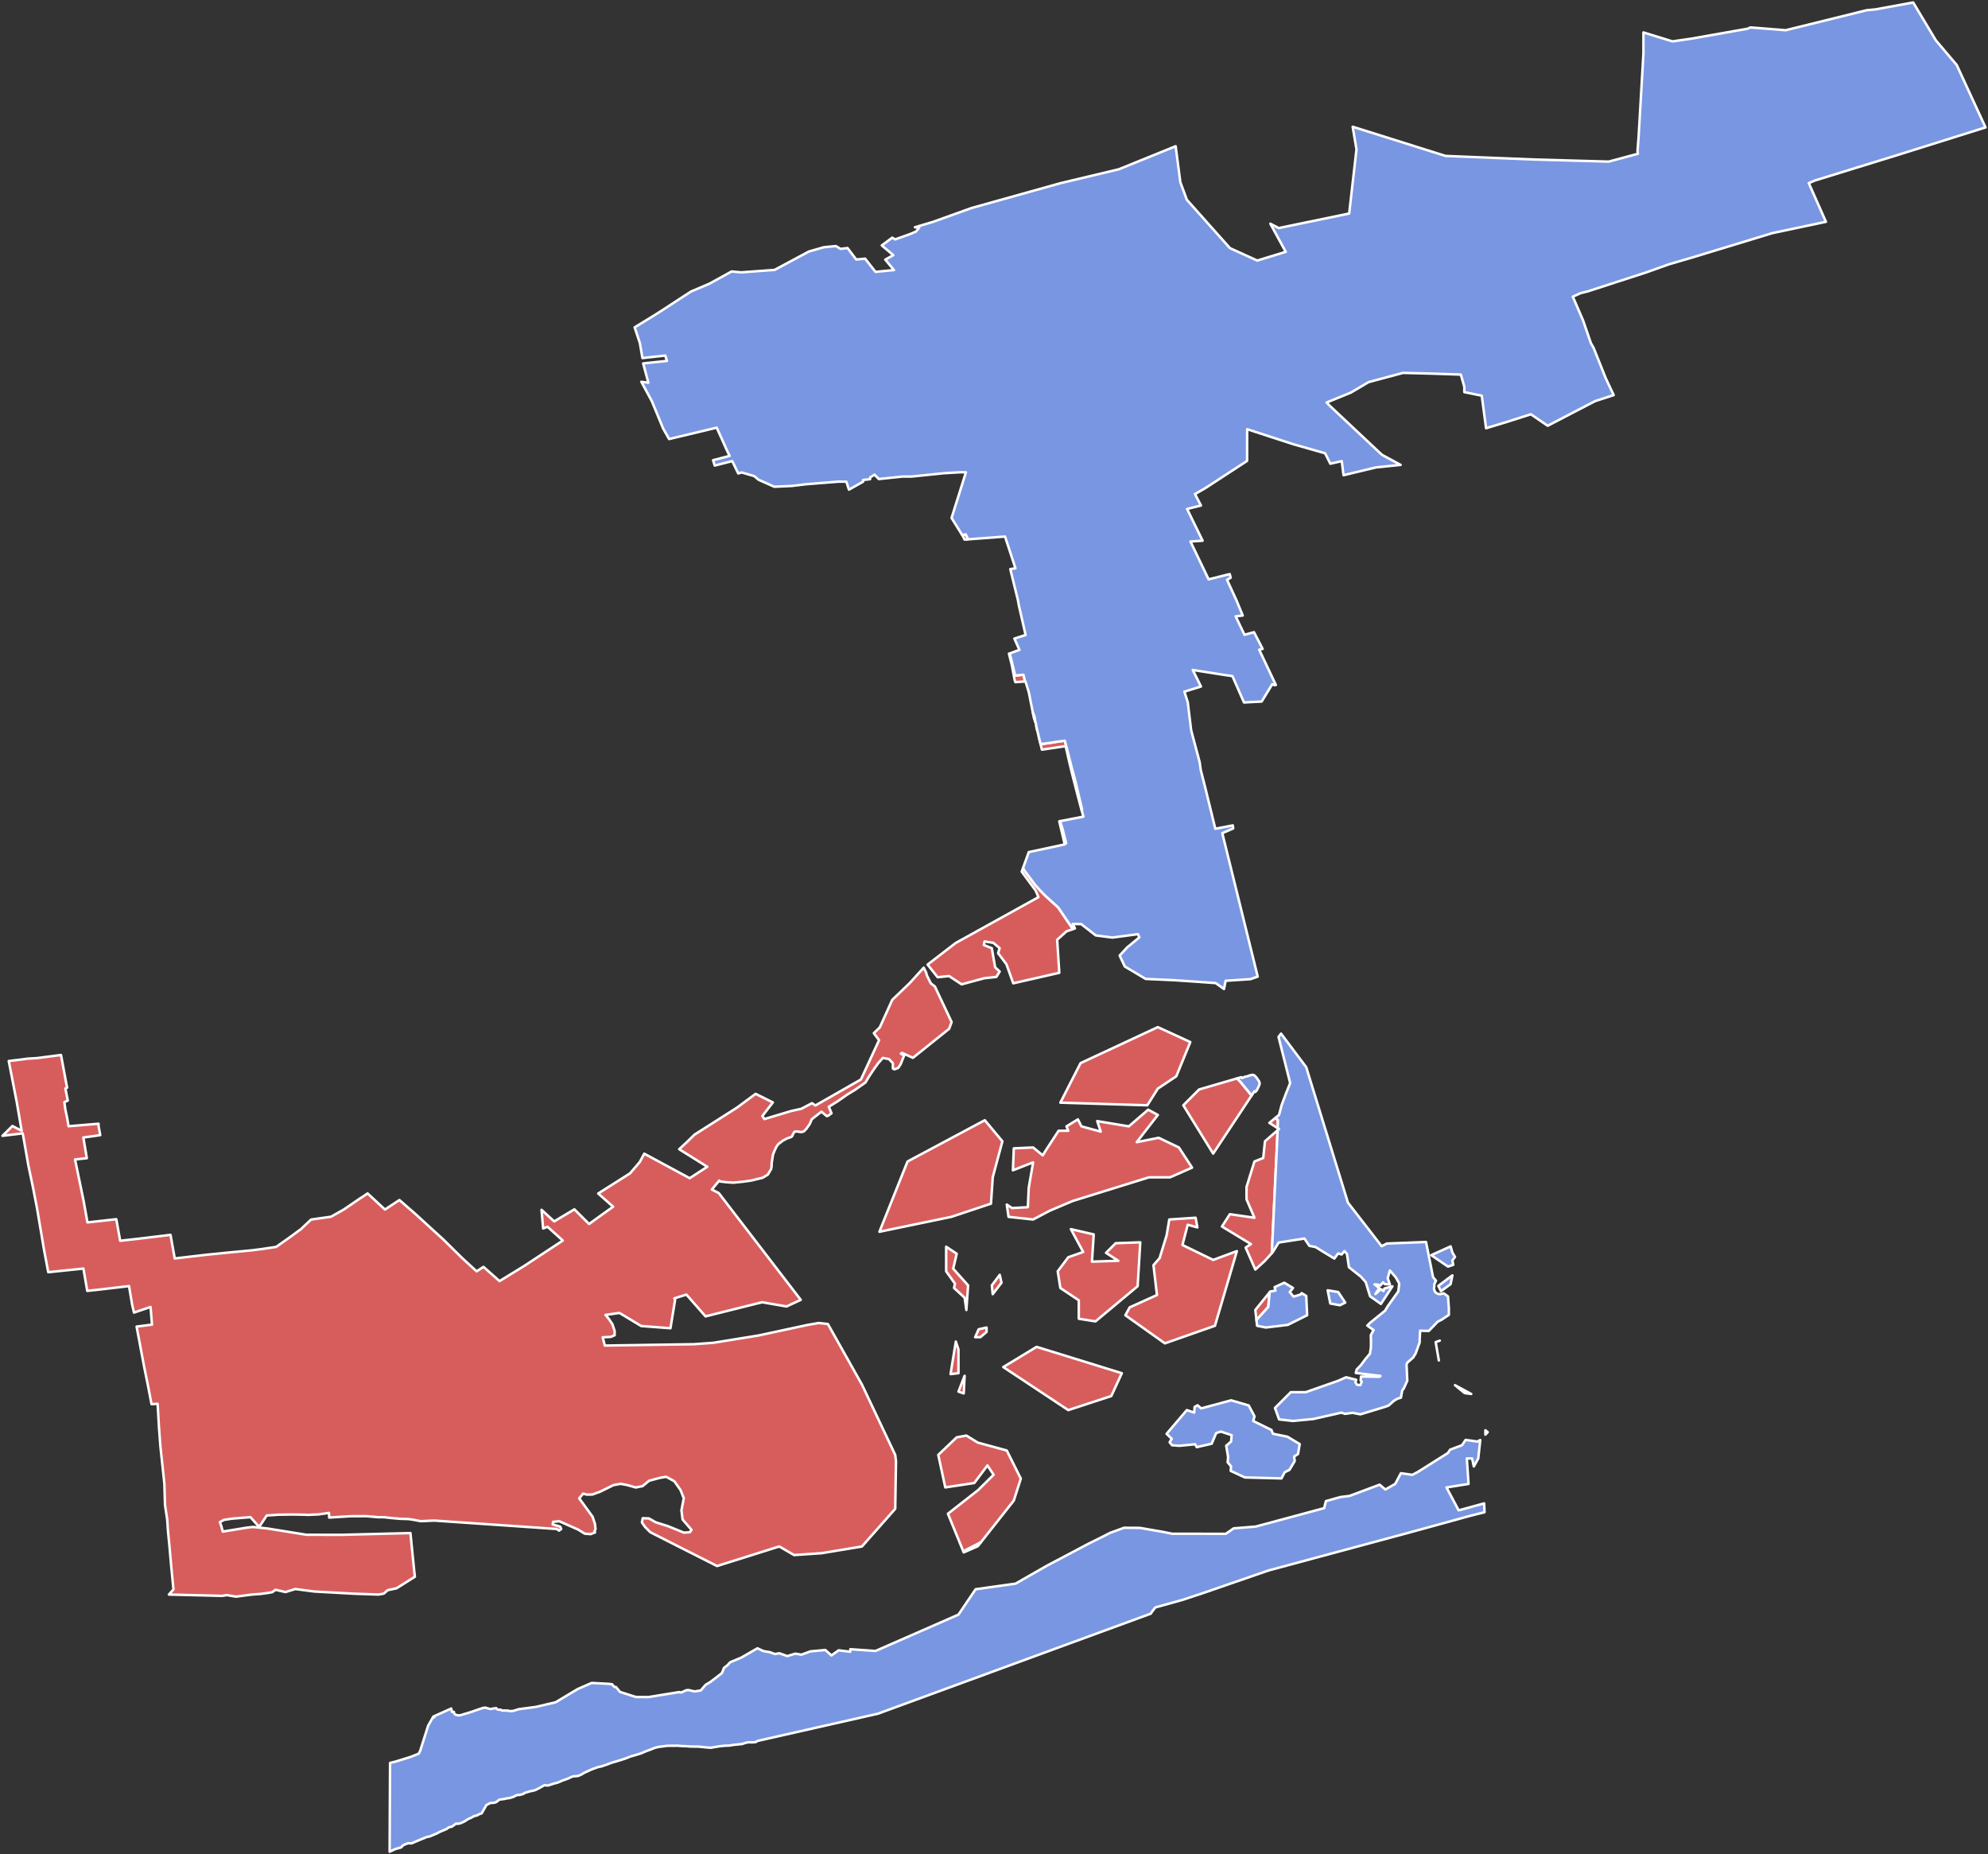 <?xml version="1.0" encoding="UTF-8" standalone="no"?>
<svg
   version="1.2"
   width="800"
   height="746"
   viewBox="0 0 800 746"
   stroke-linecap="round"
   stroke-linejoin="round"
   id="svg7"
   sodipodi:docname="NY District 9 Counties 2011 Special.svg"
   inkscape:version="1.2.2 (732a01da63, 2022-12-09)"
   xml:space="preserve"
   xmlns:inkscape="http://www.inkscape.org/namespaces/inkscape"
   xmlns:sodipodi="http://sodipodi.sourceforge.net/DTD/sodipodi-0.dtd"
   xmlns="http://www.w3.org/2000/svg"
   xmlns:svg="http://www.w3.org/2000/svg"><rect x="0" y="0" width="800" height="746" fill="#333333" stroke="none"/><defs
     id="defs11" /><sodipodi:namedview
     id="namedview9"
     pagecolor="#ffffff"
     bordercolor="#000000"
     borderopacity="0.25"
     inkscape:showpageshadow="2"
     inkscape:pageopacity="0.0"
     inkscape:pagecheckerboard="0"
     inkscape:deskcolor="#d1d1d1"
     showgrid="false"
     inkscape:zoom="0.79336243"
     inkscape:cx="211.12671"
     inkscape:cy="360.49098"
     inkscape:window-width="1920"
     inkscape:window-height="1017"
     inkscape:window-x="1912"
     inkscape:window-y="-8"
     inkscape:window-maximized="1"
     inkscape:current-layer="2003-13 NY-9 Counties" /><g
     id="2003-13 NY-9 Counties"><path
       d="M 8.72 454.95 6.72 443.31 3.52 426.88 8.19 426.32 11.17 425.92 14.91 425.7 24.55 424.45 26.4 434.46 27 437.61 26.31 437.96 27.28 442.79 25.9 443.43 26.27 446.22 27.01 449.71 27.58 453.12 36.43 452.38 39.65 452.11 39.67 453.07 40.34 456.68 37.36 457.14 33.54 457.65 34.94 465.98 30.2 466.49 33.7 483.44 35.19 491.82 46.8 490.52 48.36 499.2 55.47 498.41 68.61 496.82 70.32 506.31 83.46 504.78 87.51 504.39 91.33 503.99 101.35 503.04 105.01 502.58 111.13 501.67 117.03 497.5 120.41 495.01 120.95 494.66 125.17 490.66 126.77 490.43 133.2 489.53 138.33 486.63 145.46 481.77 145.54 481.77 147.92 480.15 154.91 486.63 160.73 482.81 167.04 488.3 178.36 498.64 185.88 506.06 191.8 511.5 194.56 509.7 201.02 515.43 210.99 509.3 226.48 499.11 220.32 493.55 218.56 494.25 217.92 486.74 223.01 491.41 231.14 486.55 237.06 492.45 241.96 488.9 246.73 485.5 240.73 480.18 253.53 472.08 257.46 467.5 259.26 464.16 277.55 474.02 284.62 469.43 273.31 462.36 276.38 459.53 279.45 456.52 296.56 445.64 304.08 440.08 311.01 443.54 306.78 449 307.61 450.23 318.33 447.01 322.46 446.09 326.75 443.84 328.12 444.77 346.45 434.31 353.75 418.5 351.64 415.67 354.05 413.33 359.06 402.26 366.04 395.57 371.72 389.32 372.1 390.1 372.7 391.32 373.02 392.51 374.27 395.02 374.58 395.64 376.2 396.87 382.94 411.19 381.96 413.91 367.37 425.6 363.02 423.61 362.53 423.88 363.83 424.68 362.4 428.23 361.47 429.64 359.92 430.23 359.3 429.88 359.3 427.76 357.75 426.11 355.26 425.64 353.4 427.76 351.54 430.35 349.67 433.17 348.27 435.53 344.08 438.47 340.82 440.47 336.94 443.18 335.71 443.94 334.46 444.71 333.52 445.3 334.46 447.54 334.61 447.89 333.37 448.83 332.74 449.07 330.56 447.27 328.83 448.62 327.78 449.43 326.64 450.34 326.41 450.94 325.86 452.21 324.55 454.09 323.47 455.21 322.43 455.47 320.85 455.25 319.87 455.26 319.53 455.56 319.08 456.42 318.72 457.22 318.08 457.58 316.8 457.99 315.04 458.91 313.13 460.39 312.36 461.52 311.7 462.94 311.08 464.48 310.84 466.01 310.75 466.57 310.49 468.23 310.52 469.19 310.31 470.35 309.79 471.22 309 472.57 306.92 473.84 302.46 474.94 299.13 475.42 297.63 475.57 295.18 475.82 292.48 475.66 289.77 475.34 289.45 474.97 288.38 476.26 286.46 478.58 287.21 478.97 289.25 480.01 293.25 485.23 303.09 498.04 322.23 522.97 316.51 525.63 306.67 523.93 284.94 529.36 283.92 529.62 276.22 520.85 271.35 522.38 271.67 522.98 269.8 534.39 258.03 533.5 253.27 530.63 249.28 528.23 243.68 529.04 245.07 530.72 246.43 532.76 247.33 535.45 247.36 535.73 247.32 536.46 247.35 537.2 245.83 537.87 242.54 538.03 242.93 539.57 243.38 541.36 279.36 540.81 287.08 540.24 305.2 537.31 325.01 533.05 327.5 532.62 329.46 532.28 333.15 532.68 346.87 557.08 360.25 585.35 360.56 587.87 360.25 607.04 346.84 622.21 330.61 624.9 320.87 625.56 319.55 625.65 313.6 622.19 288.54 630.06 261.69 616.46 259.61 614.37 258.31 612.54 258.63 610.82 261.15 610.91 263.88 612.47 268.78 614.01 275.21 616.63 277.58 616.46 278.28 615.52 274.69 611.35 274.22 607.68 275.16 602.77 273.85 599.47 271.36 595.96 268.1 594.16 265.65 594.56 261.2 595.75 258.59 597.91 255.84 598.46 252.38 597.48 249.77 596.99 246.88 597.5 241.45 600.18 238.38 601.29 236.07 601.32 234.67 600.91 233.08 602.83 238.45 610.2 239.41 613.07 239.65 615.2 239.24 616.1 239.46 616.55 237.7 617.23 235.32 617.05 232.65 615.4 225.07 612.04 224.64 612.08 222.61 612.27 222.4 613.32 225.46 614.23 225.84 615.16 224.97 615.82 224.08 615.16 174.71 611.77 169.33 612.02 166.38 611.46 164.37 611.16 163.49 611.13 162.03 611.1 160.58 611.03 157.22 610.73 154.63 610.43 152.26 610.42 147.3 610 144.54 610.01 142.46 610.02 140.89 610.03 132.47 610.56 132.44 609.88 132.4 608.69 128.09 609.3 125.37 609.41 124.3 609.48 121.19 609.39 117.74 609.34 112.14 609.41 107.34 609.73 104.3 614.33 100.78 610.4 93.3 611.01 90.14 611.49 88.48 612.39 89.04 613.94 89.65 616.21 99.26 614.63 101.75 614.35 107.6 614.95 123.31 617.48 137.24 617.51 160.53 616.92 165.16 616.8 166.66 631.78 166.95 634.37 159.54 639.03 156.03 639.77 154.45 641.15 152.37 641.54 142.75 641.21 140.51 641.09 126.53 640.32 118.82 639.31 114.9 640.53 110.87 639.62 109.56 640.58 107.78 640.89 104.84 641.29 101.36 641.54 98.15 641.96 94.93 642.38 91.32 641.76 90.26 641.93 89.39 642.07 82.37 641.89 67.97 641.54 69.8 639.48 68.87 629.82 68.22 622.42 67.57 615.67 67.29 611.36 66.48 606.06 66.4 605.54 66.15 596.98 64.55 581.96 63.98 574.33 63.42 564.78 60.98 564.95 59.64 557.96 58.01 549.92 54.97 533.73 61.16 532.94 60.59 525.83 53.93 528.09 53.18 524.94 51.92 517.43 40 518.84 35.11 519.35 33.56 510.38 19.42 511.85 17.64 502.42 16.23 493.97 14.9 486.14 13.34 478.07 11.4 468.82 9.92 460.37 9.15 455.99 1 456.97 3.07 454.94 4.99 453.02 8.72 454.95 Z M 411.69 349.19 412.38 350.4 414.27 352.94 416.72 356.23 417.74 357.33 417.89 357.49 418.03 357.64 418.22 357.86 418.4 358.08 420.58 360.31 425.83 365.1 428.87 369.55 431.77 373.8 429.17 374.72 425.42 378.09 426.27 391.39 407.75 395.61 405 387.95 401.66 383.5 402.26 381.44 399.74 379.34 396.19 378.77 396.05 379.43 395.89 380.19 396.69 380.51 399.11 381.48 399.19 381.97 400.46 389.18 402.29 390.88 400.96 393.04 396.04 393.58 386.97 396.03 381.91 392.69 377.32 393.18 374.03 389.04 374.03 389.04 373.27 388.09 384.57 379.4 417.86 360.97 417.41 359.8 416.7 358.22 411.15 350.69 411.69 349.19 Z M 414.23 342.82 413.96 342.94 413.97 342.91 414.23 342.82 Z M 426.64 330.37 427.03 331.79 427.09 332 427.63 333.67 428.33 336.46 429.03 339.28 428.38 339.37 426.26 330.44 426.64 330.37 Z M 418.01 296.4 418.76 299.37 421.99 298.97 422.28 298.93 425.24 298.44 428.5 298 429.79 302.95 431.27 308.79 432.65 313.89 432.77 314.34 433.86 318.95 434.04 319.72 435.47 325.76 435.22 325.83 434.83 324.42 433.49 319.33 431.44 311.38 429.95 305.14 428.84 300.19 419.28 301.61 418.01 296.4 Z M 417.02 292.16 417.27 293.37 417.12 292.75 417.02 292.16 Z M 415.55 286.33 416.37 288.5 416.51 289.7 416.73 290.73 416.08 288.96 415.55 286.33 Z M 406.33 262.9 406.75 264.57 407.73 268.54 408.29 270.8 408.41 271.29 408.53 271.79 411.84 271.46 412.51 274.18 408.61 274.44 408.31 273.62 407.13 267.39 406.02 263.02 406.33 262.9 Z M 387.19 215.24 388.62 214.97 389.3 216.36 389.33 217.01 388.17 217.1 387.46 215.69 387.19 215.24 Z M 514.12 454.74 514.06 456.59 513.96 458.83 513.08 477.3 511.83 503.69 511.8 504.18 509.04 507.25 505.16 510.78 501.27 501.94 503.39 500.53 491.73 493.46 494.1 489.77 494.91 488.51 504.8 489.93 501.62 482.51 501.62 477.56 504.8 467.31 508.34 465.9 509.04 459.18 514.12 454.74 Z M 513.27 449.74 514.26 450.66 514.16 453.44 514.15 453.89 510.81 451.76 513.27 449.74 Z M 454.26 453.17 462.04 446.46 465.93 448.58 457.44 459.53 466.28 457.77 474.41 461.66 479.71 469.78 470.87 473.67 462.39 473.67 431.64 483.21 422.46 487.1 415.74 490.64 405.85 489.57 405.14 484.63 407.26 486.04 413.62 485.69 413.97 477.91 415.74 467.66 407.61 470.84 407.97 462.01 415.74 461.66 419.63 464.84 420.69 463.07 425.99 454.94 429.88 454.94 429.17 453.17 433.77 450.35 435.18 453.17 442.95 455.29 441.54 451.05 454.26 453.17 Z M 353.89 495.58 365.2 467.31 396.3 450.7 403.38 459.18 399.49 473.67 398.78 484.27 382.87 489.57 353.89 495.58 Z M 481.13 489.93 481.84 493.82 477.95 492.76 475.83 500.89 488.2 506.9 497.74 503.36 488.91 533.4 468.76 540.47 452.86 529.16 454.62 525.98 465.58 521.03 464.17 509.02 466.64 506.19 469.47 497 470.53 490.64 481.13 489.93 Z M 426.7 443.63 434.83 427.73 465.93 413.24 479 419.25 473.35 433.03 465.93 437.98 461.69 444.69 426.7 443.63 Z M 394.7 620.54 394.07 620.87 393.59 621.11 393.06 621.39 390.36 622.78 387.65 624.17 381.46 609.02 393.58 599.54 399.84 593.34 398.35 591.08 397.36 589.59 392.06 596.66 380.4 598.43 377.57 585.35 384.99 578.28 388.88 577.57 393.47 580.4 405.14 583.58 410.79 594.89 407.97 603.72 394.7 620.54 Z M 440.13 496.64 439.42 507.6 450.03 507.25 445.08 504.06 448.97 500.18 458.86 499.82 457.8 517.49 440.84 531.63 434.12 530.57 434.12 523.15 426.7 518.2 425.64 511.49 429.88 505.83 435.89 503.71 430.94 494.52 440.13 496.64 Z M 429.88 567.33 403.73 550.01 417.15 541.88 451.44 552.48 447.2 561.67 429.88 567.33 Z M 497.81 433.88 499.11 435.18 500.08 436.36 501.09 437.6 502.85 439.75 503.67 440.75 488.19 464.13 476.18 444.69 482.54 438.33 497.81 433.88 Z M 510.92 519.92 510.38 525.82 505.61 531.08 505.16 527.04 510.92 519.92 Z M 384.99 504.42 383.58 510.43 389.58 517.14 388.88 527.04 388.17 522.09 383.93 518.2 384.28 516.43 380.75 511.49 380.75 501.59 384.99 504.42 Z M 385.7 542.94 385.7 552.48 382.52 552.84 384.64 539.76 385.7 542.94 Z M 402.31 512.9 403.02 516.08 399.48 520.68 399.13 517.14 402.31 512.9 Z M 392.41 537.99 393.83 534.81 397.01 534.1 397.01 534.77 397.01 535.87 394.53 537.99 392.41 537.99 Z M 388.17 553.54 387.82 560.61 385.7 559.9 388.17 553.54 Z"
       fill-rule="evenodd"
       id="path2"
       style="fill:#d75d5d;fill-opacity:1;stroke:#ffffff;stroke-opacity:1" /><path
       d="M 413.96 342.94 414.23 342.82 414.43 342.74 428.46 339.73 428.38 339.37 429.03 339.28 428.33 336.46 427.63 333.67 427.09 332 427.03 331.79 426.64 330.37 435.98 328.56 435.22 325.83 435.47 325.76 434.04 319.72 433.86 318.95 432.77 314.34 432.65 313.89 431.27 308.79 429.79 302.95 428.5 298 425.24 298.44 422.28 298.93 421.99 298.97 418.76 299.37 418.01 296.4 417.27 293.37 417.02 292.16 416.83 291 416.73 290.73 416.51 289.7 416.37 288.5 415.55 286.33 414.01 278.53 412.67 274.17 412.51 274.18 411.84 271.46 408.53 271.79 408.41 271.29 408.29 270.8 407.73 268.54 406.75 264.57 406.33 262.9 410.23 261.47 408.2 256.92 412.72 255.48 409.98 243.48 409.61 241.38 406.56 228.98 408.63 228.63 404.44 215.87 389.33 217.01 389.3 216.36 388.62 214.97 387.19 215.24 382.92 208.39 388.71 190.02 386.26 190.01 379.83 190.39 366.75 191.74 363.23 191.73 353.66 192.73 351.91 190.98 350.15 192.08 350.14 192.78 347.31 193.12 347.31 193.81 341.63 197 340.58 193.79 337.44 193.78 324.35 194.83 318.69 195.51 311.58 195.83 305.25 193.01 303.5 191.55 298.46 190.08 297.08 190.48 294.67 185.52 287.62 187.3 286.95 185.15 293.61 183.42 292.55 181.27 290.52 176.72 288.41 172.06 269.26 176.64 266.84 172.38 262.32 161.42 258.09 153.61 260.91 153.97 258.82 146.22 268.39 145.21 267.71 143.05 258.53 144.06 257.5 138.06 255.39 131.71 262.84 127.14 265.61 125.4 278.05 117.3 285.5 114.13 294.4 109.22 298.22 109.58 311.7 108.59 325.52 101.19 331.52 99.47 336.37 99 338.22 100.13 341.06 99.79 344.55 104.4 348.14 104.07 352.32 109.38 359.74 108.66 356.25 104.45 359.48 102.66 354.84 98.74 359.06 95.62 360.21 96.32 366.19 94.19 368.64 93.15 369.91 91.56 368.17 91.43 375.41 89.28 390.98 83.69 426.93 73.65 450.23 68.11 473.1 58.83 474.99 73.33 477.61 80.38 494.95 99.83 505.94 104.83 517.4 101.33 511.21 90.01 514.6 91.76 542.93 85.9 545.87 60.08 544.33 50.99 581.73 62.74 617.61 64.18 647.37 65.02 659.1 61.87 658.96 60.77 659.39 55.12 661.34 21.55 661.34 13.05 673.02 16.65 680.45 15.58 703.21 11.56 704.44 11.04 718.59 12.16 751.19 4.11 754.71 3.78 769.89 1 779.02 16.24 787.43 26.17 799 51.26 763.24 62.49 730.33 72.63 727.88 73.67 734.78 89.24 713.24 93.79 681.03 103.59 671.6 106.34 662.62 109.55 638.92 117.24 636.08 117.93 632.93 119.37 637.06 128.94 640.21 138.09 641.26 139.89 646.21 152.26 649.37 158.96 641.97 161.36 639.01 162.88 622.81 171.3 616.04 166.67 606.14 169.83 598.02 172.29 596.28 159.19 589.26 157.76 589.28 155.66 587.86 150.71 575.85 150.31 564.61 150.02 550.74 153.74 543.59 157.96 533.85 161.94 535.14 163.28 555.49 182.4 556.25 183.05 563.64 187.04 553.76 188.04 540.66 191.19 539.94 185.53 535.34 186.56 533.23 182.36 520.56 178.76 501.87 172.68 501.85 185.43 485.1 196.36 480.88 198.78 483.29 203.39 477.7 204.77 483.95 217.54 479.06 217.87 486.36 233.09 494.86 230.97 495.24 232.43 493.78 233.29 497.61 241.63 500.09 247.64 497.26 247.98 500.8 255.39 504.63 254.35 508.1 261.06 506.72 261.4 513.42 275.58 512.96 275.69 511.97 275.28 507.71 282.25 500.6 282.62 495.94 272.01 492.96 271.59 479.98 269.55 483.29 276.21 476.62 278.27 477.97 282.53 479.34 293.82 482.76 306.65 483.2 309.79 484.91 316.49 489.06 333.44 496.1 332.08 496.25 333.3 491.87 335.22 506.12 392.91 506.12 392.92 505.35 393.19 503.22 393.94 493.21 394.6 492.56 397.91 489.2 395.52 472.6 394.37 461.04 393.85 454.39 389.9 452.63 388.86 452.07 387.65 450.56 384.43 453.6 381.16 458.48 377.14 457.93 375.84 447.67 377.21 441.5 376.42 440.96 376.35 439.86 375.5 435.25 371.93 435.17 371.8 431.67 371.74 432.09 372.55 432.58 373.51 431.77 373.8 428.87 369.55 425.83 365.1 420.58 360.31 418.4 358.08 418.22 357.86 418.03 357.64 417.89 357.49 417.74 357.33 416.72 356.23 414.27 352.94 412.38 350.4 411.69 349.19 413.96 342.94 Z M 511.8 504.18 511.83 503.69 513.08 477.3 513.96 458.83 514.06 456.59 514.12 454.74 514.7 454.23 514.15 453.89 514.16 453.44 514.26 450.66 513.27 449.74 514.7 448.58 515.74 444.63 517.47 440.02 519.18 435.75 514.5 417.17 515.51 415.86 515.51 415.86 525.64 429.35 542.42 483.84 555.99 501.38 558.09 500.31 573.85 499.69 576.68 513.83 577.86 515.24 577.21 516.62 577.07 518.73 577.57 519.9 578.36 520.46 579.45 520.7 581.03 520.36 582.69 521.6 583.04 526.2 583.04 529.02 580.07 531 578.58 531.73 574.96 535.48 571.48 535.39 571.29 539.01 571.31 540.01 569.7 544.48 568.66 546.19 566.36 548.21 566.02 548.92 566.31 555.49 564.98 558.45 564.26 559.5 563.75 562.32 562.94 562.56 562.52 562.68 561.06 563.47 558.84 565.45 557.68 565.92 547.45 569.03 544.28 568.43 541.24 568.84 539.8 568.35 536.78 569.04 528.46 570.92 520.31 571.69 514.73 571.07 513.07 566.48 519.42 560.12 525.43 560.12 538.51 555.53 541.69 554.11 545.74 555.13 545.45 556.17 546.13 557.18 547.48 557.23 547.98 555.9 547.54 555.44 547.7 553.83 555.14 553.92 555.5 553.57 545.59 552.38 545.96 550.97 547.65 549.23 549.51 546.73 551.28 544.65 551.68 542.14 551.7 539.7 551.64 537.2 552.73 535.11 550.22 533.32 551.29 532.25 557.37 527.33 558.43 525.56 562.7 519.55 563.07 516.38 561.67 513.9 559.31 511.17 558.43 514.27 559.32 516.77 557.23 516.65 556.58 515.91 555.45 517.24 554.42 516.83 553.14 516.75 555.04 518.26 553.49 520.62 555.71 518.66 556.72 519.42 557.13 518.39 560.33 517.53 560.15 517.8 555.7 524.61 551.34 521.54 549.58 515.83 547.61 513.62 542.83 509.84 542.03 504.47 541.01 503.35 539.89 504.72 538.48 504.29 536.96 506.35 532.48 503.64 529.38 501.72 526.91 501.24 524.92 498.3 514.55 499.92 512.22 503.71 511.8 504.18 Z M 577.74 539.98 579.01 547.35 577.74 539.98 579.39 539.37 577.74 539.98 Z M 585.52 557.3 592.05 560.84 589.4 560.48 585.52 557.3 585.52 557.3 Z M 598.68 576.21 597.74 577.2 597.74 575.45 598.68 576.21 598.68 576.21 Z M 594.86 586.81 593.08 590 592.41 586.79 590.28 586.78 590.96 597.03 582.09 598.45 586.99 607.67 597.24 604.86 597.39 608.42 597.39 608.42 597.39 608.42 592.75 609.58 591.79 609.82 588.99 610.58 587.95 610.87 576.73 613.96 573.42 614.87 566.13 616.87 556.5 619.46 527.68 627.22 510.58 631.82 510.58 631.82 505.23 633.66 493.01 637.88 485.03 640.64 475.83 643.69 464.92 646.72 463.61 648.4 463.08 649.23 429.41 661.57 409.61 668.83 353.31 689.47 304.83 700.43 304.13 700.89 303.48 700.97 302.45 701 301.05 700.97 299.81 701.27 298.63 701.67 297.55 701.78 295.17 702.02 293.56 702.29 291.51 702.37 289.46 702.59 287.95 702.86 285.98 703.17 284.33 703.05 282.72 702.88 281.04 702.72 280.13 702.71 279.21 702.7 277.7 702.67 276.68 702.59 276.01 702.55 275.76 702.53 274.74 702.51 273.28 702.4 272.36 702.34 271.34 702.37 269.4 702.37 268.16 702.42 267.02 702.59 265.08 702.83 263.51 703.21 262.01 703.83 260.06 704.53 257.91 705.45 256.4 705.91 253.59 706.74 251.87 707.44 249.71 708.14 248.2 708.6 245.94 709.27 244.26 709.92 241.95 710.7 240.6 710.97 238.22 711.84 236.71 712.51 234.99 713.32 233.86 713.99 232.83 714.45 231.92 714.61 231.16 714.64 230.35 714.75 228.84 715.45 227.6 715.94 226.47 716.31 225.33 716.82 224.31 717.23 222.8 717.61 221.24 718.14 220.32 718.39 219.08 718.23 217.35 719.22 216.65 719.6 215.3 720.25 214.28 720.49 213.36 720.68 212.29 721 211.31 721.27 210.61 721.73 209.96 721.95 208.83 722.19 208.24 722.16 207.54 722.43 206.78 722.86 205.76 723.22 204.73 723.46 203.92 723.54 202.79 723.81 201.77 723.92 200.96 724.08 200.48 724.37 200.04 724.81 199.34 725.18 198.69 725.32 197.4 725.4 197.08 725.51 196.64 725.75 195.73 726.23 193.84 729.55 192.82 729.9 192.01 730.39 190.88 730.63 189.37 731.46 188.61 731.73 186.72 732.92 185.16 733.6 184.13 733.78 183.54 733.68 181.81 734.94 180.68 735.16 179.61 735.91 176.91 737.04 175.83 737.64 172.86 738.88 171.84 739.04 167.9 740.66 165.64 741.63 164.24 741.6 163.05 742.01 161.97 742.58 161.49 743.25 159.11 743.92 156.79 745 156.96 709.28 159.2 708.73 165.14 706.89 168.48 705.57 169.08 704.42 172.19 694.62 172.28 694.31 174.4 690.6 174.74 690.96 174.63 690.52 175.97 689.92 181.58 687.39 181.85 688.72 182.18 688.7 182.65 688.75 182.71 688.96 182.76 689.37 183.01 689.65 183.47 689.94 184.34 690.12 185.08 690.12 185.49 690.02 189.46 688.83 192.98 687.6 194.67 687.07 195.43 687.07 197.27 687.59 198.8 687.35 199.29 687.27 199.72 687.25 199.88 687.57 200.37 687.84 200.74 687.86 201.5 687.86 202.04 688.24 202.85 688.16 203.17 688.19 203.66 688.27 204.14 688.16 204.41 688.24 204.79 688.38 205.71 688.43 206.46 688.35 207.86 687.95 208.46 687.73 208.73 687.66 215.6 686.75 223.61 684.87 232.44 679.57 235.57 678.2 238.1 677.1 244.81 677.45 246.39 677.65 246.68 678.19 247.12 678.48 247.2 678.69 247.91 678.76 248.49 679.47 249.46 680.69 255.89 682.76 260.93 682.78 273.28 680.78 274.14 680.95 276.18 680.02 277.15 679.97 279.55 680.52 282 680.11 283.93 677.87 285.93 676.65 290.44 673.2 290.93 672.14 291.31 671.08 293.02 669.75 293.11 669.58 293.19 669.41 293.81 668.84 294.46 668.49 295.03 668.28 298.3 666.91 304.58 663.29 304.8 663.16 307.26 664.29 309.73 664.7 311.85 665.47 313.64 665.16 316.81 666.3 320.03 665.31 322.51 665.73 326.1 664.4 332.14 663.84 334.59 666.03 337.48 663.97 342.15 664.55 342.17 663.96 342.19 663.53 352.34 664.23 385.7 649.61 392.6 639.4 405.83 637.55 408.65 637.16 414.26 633.95 421.42 629.86 429.81 625.44 437.78 621.21 443.56 618.34 446.66 616.75 452.32 614.67 458.67 614.71 467.88 616.3 471.66 617.07 493.28 617.1 496.45 614.9 505.29 614.19 521.54 609.82 532.86 606.77 533.56 603.95 539.41 602.3 543.05 601.86 544.69 601.25 555.18 597.33 557.48 599.28 560.04 597.82 561.45 597.02 563.74 592.72 567.89 593.3 568.35 593.37 570.62 592.17 572.64 590.9 579.27 586.72 582.63 584.61 583.54 583.25 588.32 581.46 589.78 579.31 594.55 579.99 595.68 579.36 594.86 586.81 Z M 481.94 565.38 483.36 566.64 495.43 563.39 502.51 565.46 504.84 569.84 504.31 571.7 511.65 575.32 512.27 576.85 518.08 578.03 523.02 580.99 522.34 585 520.79 585.98 521.01 587.84 518.9 591.37 516.98 592.33 515.68 594.81 500.95 594.42 495.25 591.77 495.39 589.93 494.03 588.35 494.2 586.15 493.44 581.66 495.42 579.97 495.62 577.41 491.3 575.97 489.41 576.56 487.6 580.85 481.59 582.23 480.94 581.07 474.62 581.69 471.68 581.47 470.67 580.28 471.52 578.87 469.46 576.87 477.59 567.33 480.56 568.32 480.74 566.05 481.94 565.38 Z M 387.65 624.17 390.36 622.78 393.06 621.39 393.59 621.11 394.07 620.87 394.7 620.54 393.47 622.1 387.82 624.57 387.65 624.17 Z M 503.67 440.75 502.85 439.75 501.09 437.6 500.08 436.36 499.11 435.18 497.81 433.88 499.5 433.38 499.84 433.75 500.98 433.19 501.85 433.06 502.73 432.72 503.58 432.5 504.28 432.43 504.78 432.66 505.49 433.35 506.65 435.01 506.92 435.85 506.79 436.43 506.53 437.09 505.86 438.47 505.43 439.06 505.1 439.32 504.8 439.04 503.67 440.75 Z M 505.61 531.08 510.38 525.82 510.92 519.92 511.16 519.61 513.28 519.26 512.93 517.85 516.81 516.08 520.32 518.18 519.02 519.86 520.56 521.67 523.4 520.8 523.81 520.27 525.65 521.38 526.01 529.15 518.23 533.04 509.4 534.1 505.87 533.4 505.61 531.08 Z M 584.81 508.88 582.69 509.59 575.97 504.99 583.75 501.46 584.46 503.93 585.52 505.7 584.46 507.11 584.81 508.88 Z M 536.35 519.47 538.51 519.83 541.34 524.07 539.22 525.14 535.33 524.43 534.27 519.13 536.35 519.47 Z M 584.46 513.12 583.75 516.65 579.86 519.48 578.8 517.36 584.46 513.12 Z"
       fill-rule="evenodd"
       id="path4"
       style="fill:#7996e2;fill-opacity:1;stroke:#ffffff;stroke-opacity:1" /></g></svg>
